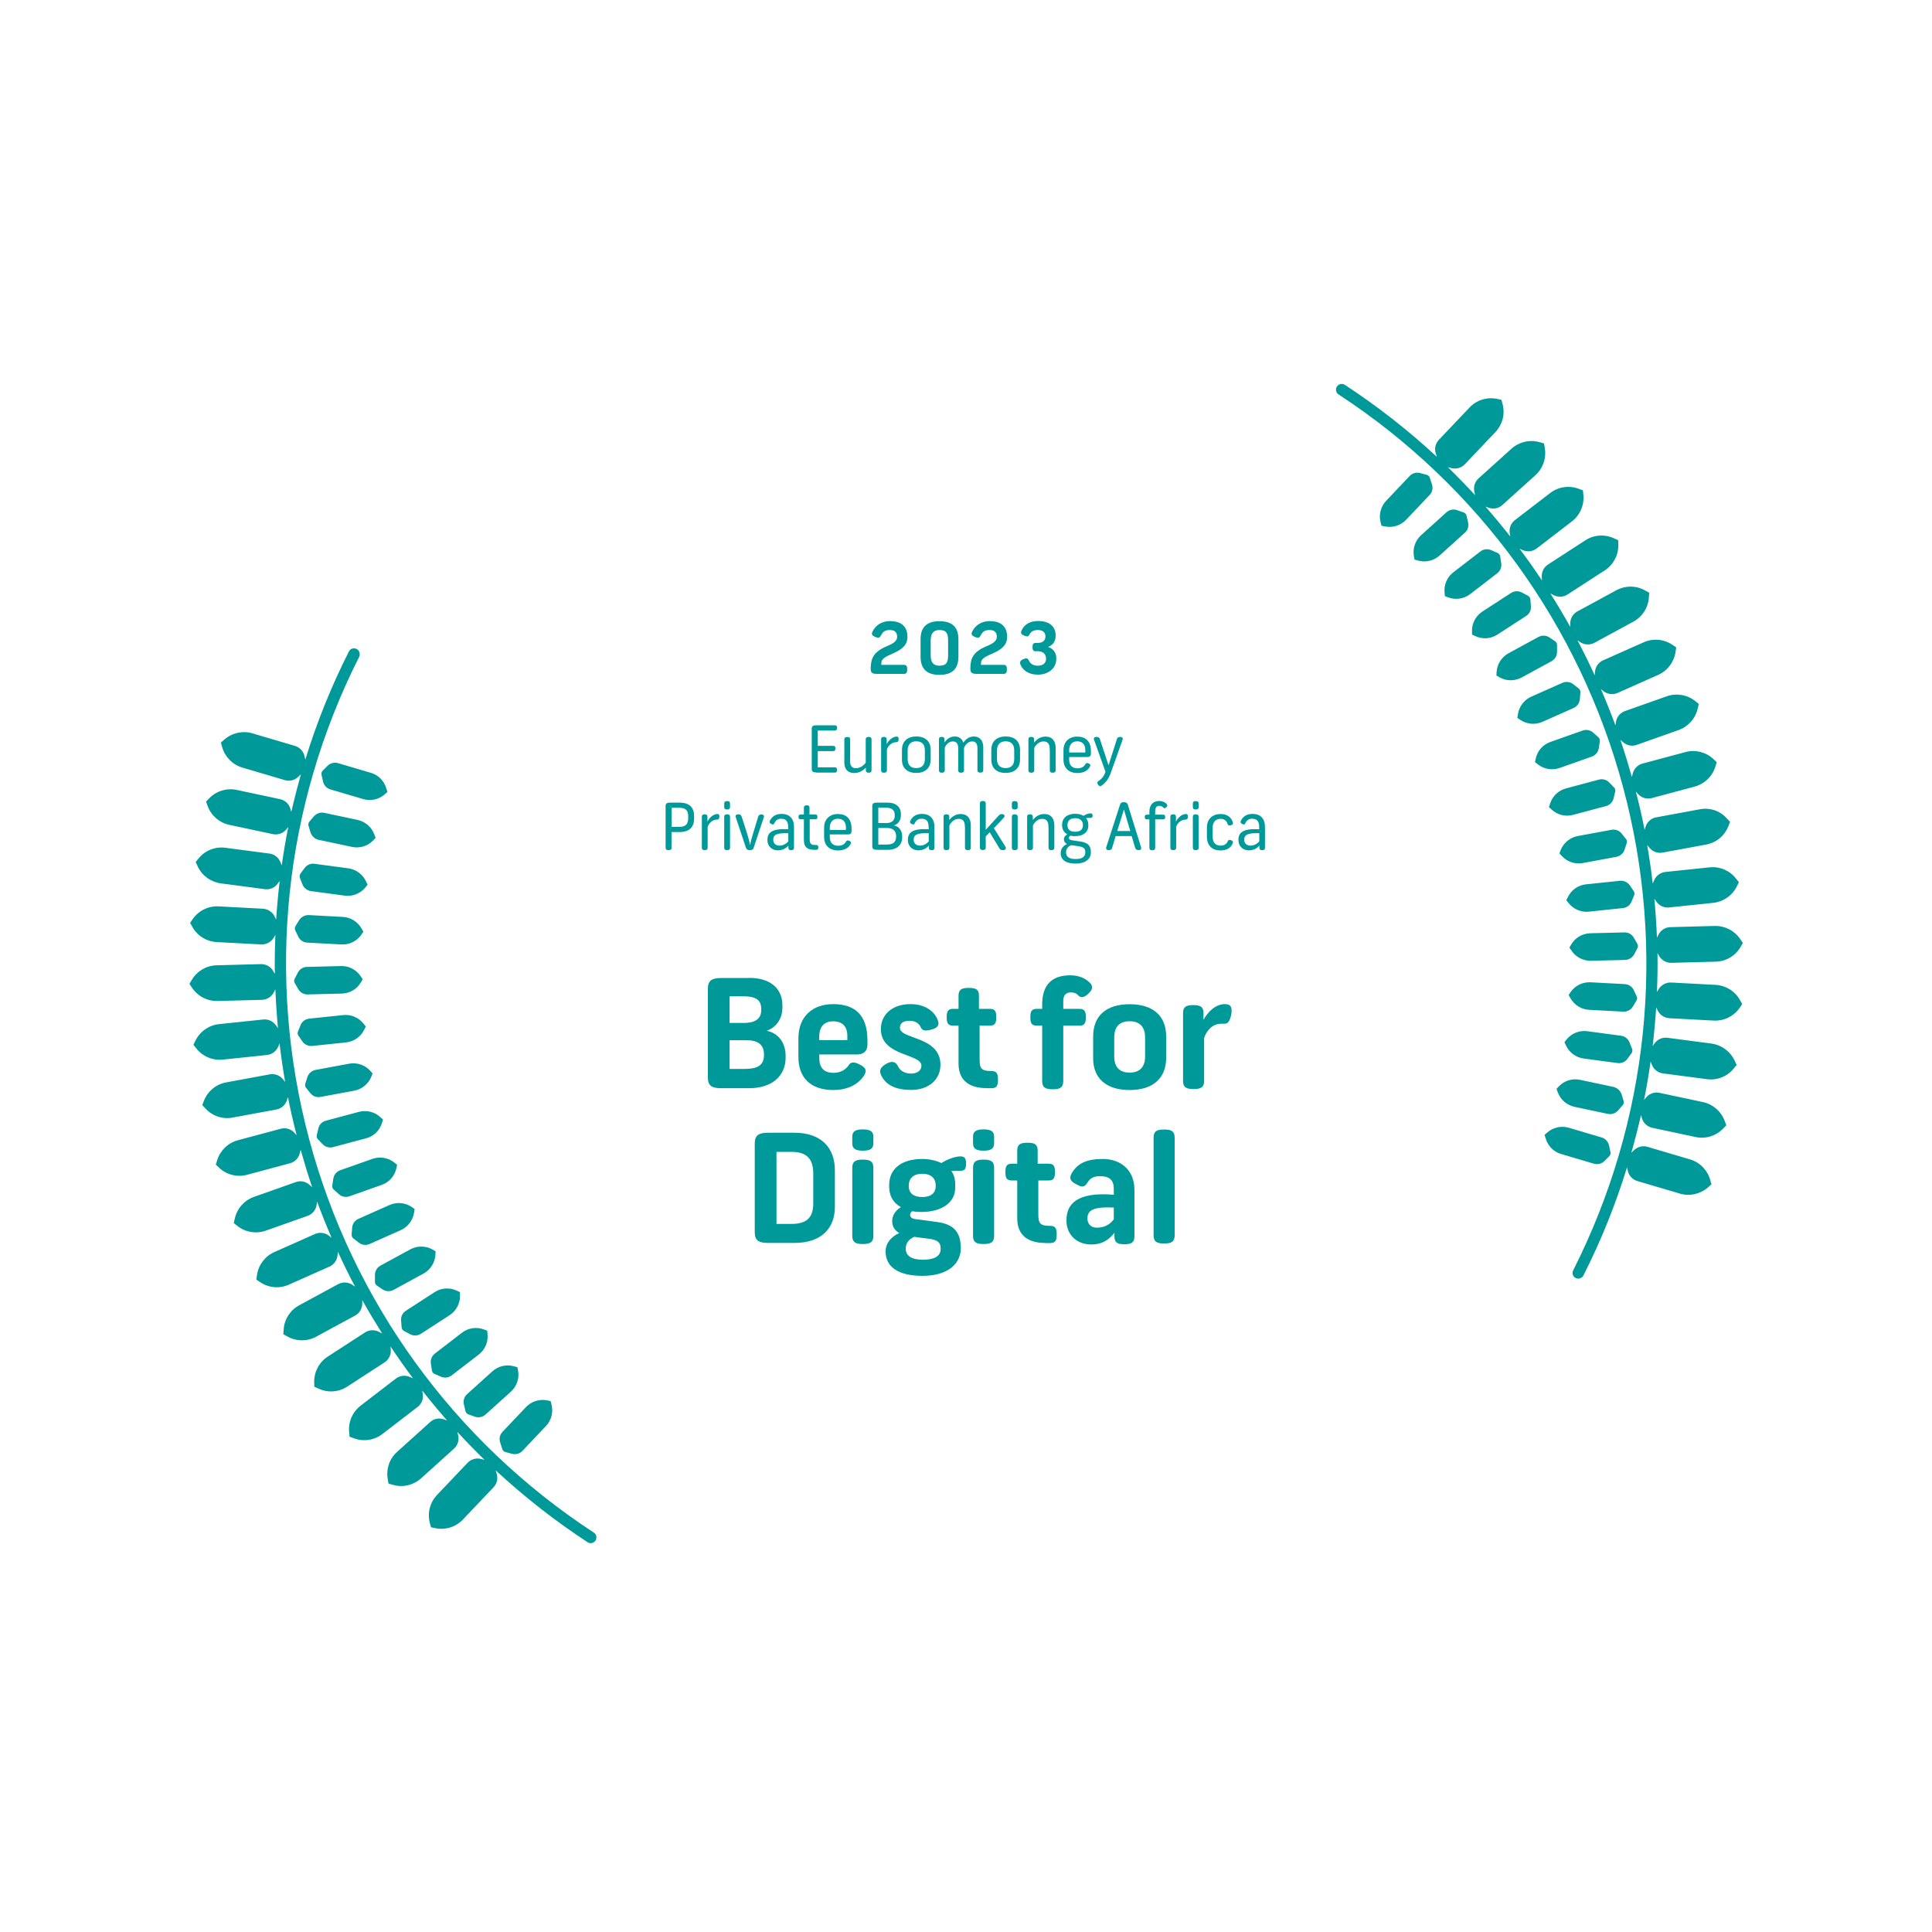 <?xml version="1.0" encoding="utf-8"?>
<!-- Generator: Adobe Illustrator 27.5.0, SVG Export Plug-In . SVG Version: 6.00 Build 0)  -->
<svg version="1.1" id="Layer_1" xmlns="http://www.w3.org/2000/svg" xmlns:xlink="http://www.w3.org/1999/xlink" x="0px" y="0px"
	 viewBox="0 0 179.67 179.67" style="enable-background:new 0 0 179.67 179.67;" xml:space="preserve">
<style type="text/css">
	.st0{fill:#009999;}
</style>
<g>
	<path class="st0" d="M29.46,105.57l0.15-0.64c0.08-0.35,0.35-0.62,0.7-0.71l3.07-0.82c0.71-0.19,1.46,0,1.99,0.49l0.25,0.23
		l-0.1,0.32c-0.22,0.7-0.77,1.24-1.48,1.42l-3.07,0.82c-0.35,0.09-0.71-0.01-0.96-0.27l-0.45-0.47
		C29.46,105.85,29.43,105.7,29.46,105.57z M150.11,73.24l-0.45-0.47c-0.25-0.26-0.62-0.36-0.96-0.27l-3.07,0.82
		c-0.71,0.19-1.26,0.73-1.48,1.42l-0.1,0.32l0.25,0.23c0.54,0.5,1.29,0.68,1.99,0.49l3.07-0.82c0.35-0.09,0.61-0.37,0.7-0.71
		l0.15-0.64C150.25,73.48,150.21,73.34,150.11,73.24z M28.39,100.78c-0.04,0.13-0.02,0.28,0.07,0.38l0.41,0.51
		c0.23,0.28,0.58,0.41,0.94,0.34l3.13-0.58c0.72-0.13,1.32-0.63,1.59-1.3l0.12-0.31l-0.23-0.25c-0.49-0.54-1.23-0.78-1.95-0.65
		l-3.13,0.58c-0.35,0.07-0.64,0.32-0.75,0.66L28.39,100.78z M158.08,75.26l-4.06,0.75c-0.46,0.08-0.83,0.41-0.98,0.85l-0.1,0.31
		c-0.23-1.19-0.5-2.37-0.81-3.55l0.23,0.25c0.32,0.34,0.8,0.47,1.25,0.35l3.99-1.07c0.92-0.25,1.64-0.95,1.92-1.85l0.13-0.42
		l-0.32-0.3c-0.7-0.65-1.67-0.89-2.59-0.64l-3.99,1.07c-0.45,0.12-0.8,0.48-0.91,0.93l-0.08,0.33c-0.33-1.17-0.68-2.33-1.07-3.47
		l0.25,0.22c0.35,0.31,0.83,0.41,1.27,0.25l3.9-1.38c0.89-0.32,1.56-1.07,1.77-2l0.1-0.43l-0.34-0.27
		c-0.74-0.59-1.74-0.75-2.63-0.44l-3.9,1.38c-0.44,0.16-0.76,0.54-0.83,1l-0.05,0.33c-0.42-1.14-0.87-2.26-1.35-3.37l0.26,0.2
		c0.37,0.28,0.86,0.34,1.29,0.15l3.78-1.68c0.87-0.39,1.47-1.19,1.61-2.13l0.06-0.43l-0.36-0.24c-0.79-0.53-1.79-0.62-2.66-0.23
		l-3.78,1.68c-0.42,0.19-0.71,0.59-0.75,1.06l-0.03,0.33c-0.5-1.1-1.04-2.19-1.6-3.25l0.27,0.18c0.39,0.25,0.89,0.27,1.3,0.05
		l3.63-1.97c0.83-0.45,1.38-1.3,1.44-2.25l0.03-0.44l-0.38-0.21c-0.83-0.47-1.84-0.47-2.67-0.02l-3.63,1.97
		c-0.41,0.22-0.66,0.65-0.66,1.11l0,0.33c-0.59-1.06-1.21-2.09-1.85-3.11l0.29,0.15c0.41,0.22,0.91,0.2,1.3-0.05l3.47-2.25
		c0.8-0.52,1.27-1.41,1.26-2.36l-0.01-0.44l-0.4-0.18c-0.86-0.4-1.87-0.33-2.66,0.19l-3.47,2.25c-0.39,0.25-0.61,0.7-0.58,1.16
		l0.02,0.32c-0.67-1-1.36-1.99-2.09-2.95l0.3,0.13c0.43,0.19,0.92,0.13,1.29-0.15l3.28-2.52c0.75-0.58,1.16-1.5,1.07-2.45
		l-0.04-0.44l-0.41-0.15c-0.89-0.33-1.89-0.18-2.64,0.4l-3.28,2.52c-0.37,0.28-0.55,0.74-0.48,1.2l0.05,0.32
		c-0.75-0.95-1.52-1.88-2.31-2.78l0.31,0.11c0.44,0.15,0.93,0.06,1.27-0.26l3.07-2.77c0.71-0.64,1.03-1.59,0.87-2.52l-0.07-0.43
		l-0.42-0.12c-0.91-0.26-1.89-0.03-2.6,0.6l-3.07,2.77c-0.35,0.31-0.49,0.79-0.39,1.24l0.07,0.32c-0.82-0.89-1.66-1.75-2.53-2.6
		l0.32,0.08c0.45,0.12,0.93-0.02,1.25-0.35l2.85-3c0.65-0.69,0.91-1.66,0.67-2.58l-0.11-0.42l-0.43-0.09
		c-0.93-0.19-1.89,0.12-2.54,0.81l-2.85,3c-0.32,0.34-0.43,0.82-0.29,1.26l0.1,0.32c-2.64-2.45-5.5-4.69-8.55-6.69
		c-0.25-0.16-0.57-0.09-0.74,0.15c-0.16,0.25-0.09,0.58,0.15,0.74c13.04,8.52,22.44,21.51,26.47,36.56c4.03,15.05,2.38,31-4.65,44.9
		c-0.13,0.26-0.03,0.58,0.23,0.71c0.12,0.06,0.26,0.07,0.38,0.04c0.14-0.04,0.27-0.13,0.34-0.27c1.65-3.26,3-6.62,4.06-10.07
		l0.07,0.33c0.1,0.45,0.44,0.82,0.88,0.95l3.96,1.17c0.91,0.27,1.89,0.05,2.61-0.57l0.33-0.29l-0.12-0.42
		c-0.26-0.91-0.96-1.63-1.87-1.9l-3.96-1.17c-0.45-0.13-0.93-0.01-1.26,0.32l-0.24,0.23c0.33-1.16,0.63-2.34,0.9-3.51l0.09,0.31
		c0.13,0.45,0.5,0.78,0.95,0.88l4.04,0.86c0.93,0.2,1.89-0.1,2.55-0.78l0.3-0.31l-0.15-0.41c-0.33-0.89-1.09-1.55-2.02-1.75
		l-4.04-0.86c-0.45-0.1-0.93,0.06-1.23,0.41l-0.21,0.25c0.24-1.18,0.44-2.37,0.61-3.57l0.12,0.3c0.17,0.43,0.56,0.74,1.02,0.8
		l4.1,0.54c0.94,0.12,1.88-0.24,2.48-0.98l0.28-0.34l-0.18-0.4c-0.4-0.86-1.21-1.46-2.15-1.59l-4.1-0.54
		c-0.46-0.06-0.92,0.13-1.19,0.51l-0.19,0.26c0.14-1.2,0.25-2.4,0.33-3.6l0.14,0.29c0.2,0.42,0.62,0.69,1.08,0.72l4.13,0.22
		c0.95,0.05,1.85-0.39,2.4-1.17l0.25-0.36l-0.21-0.38c-0.46-0.83-1.32-1.36-2.27-1.41l-4.13-0.22c-0.46-0.02-0.9,0.21-1.15,0.6
		l-0.17,0.28c0.05-1.21,0.07-2.41,0.05-3.62l0.16,0.28c0.23,0.4,0.67,0.64,1.13,0.63l4.13-0.11c0.95-0.02,1.82-0.54,2.3-1.35
		l0.22-0.38l-0.24-0.36c-0.53-0.79-1.42-1.25-2.37-1.23l-4.13,0.11c-0.46,0.01-0.89,0.28-1.1,0.69l-0.15,0.29
		c-0.05-1.21-0.13-2.41-0.24-3.62l0.19,0.27c0.26,0.38,0.72,0.59,1.18,0.54l4.11-0.43c0.94-0.1,1.77-0.68,2.19-1.53l0.19-0.39
		l-0.27-0.34c-0.59-0.75-1.51-1.14-2.46-1.04l-4.11,0.43c-0.46,0.05-0.86,0.35-1.04,0.77l-0.13,0.31c-0.14-1.2-0.31-2.4-0.52-3.59
		l0.21,0.26c0.29,0.36,0.76,0.53,1.22,0.45l4.06-0.75c0.93-0.17,1.71-0.81,2.06-1.7l0.16-0.41l-0.3-0.32
		C159.97,75.4,159.01,75.08,158.08,75.26z M151.28,78.4c0.04-0.13,0.02-0.28-0.07-0.38l-0.41-0.51c-0.23-0.28-0.58-0.41-0.94-0.34
		l-3.13,0.58c-0.72,0.13-1.32,0.63-1.59,1.3l-0.12,0.31l0.23,0.25c0.49,0.54,1.23,0.78,1.95,0.65l3.13-0.58
		c0.35-0.07,0.64-0.32,0.75-0.66L151.28,78.4z M27.96,95.32l-0.25,0.6c-0.05,0.13-0.04,0.27,0.04,0.39l0.37,0.54
		c0.2,0.29,0.55,0.45,0.91,0.42l3.16-0.33c0.73-0.08,1.36-0.52,1.68-1.18l0.15-0.3l-0.21-0.26c-0.45-0.57-1.17-0.88-1.89-0.8
		l-3.16,0.33C28.4,94.77,28.09,94.99,27.96,95.32z M151.72,83.86l0.25-0.6c0.05-0.13,0.04-0.27-0.04-0.39l-0.37-0.54
		c-0.2-0.29-0.55-0.45-0.91-0.42l-3.16,0.33c-0.73,0.08-1.36,0.52-1.68,1.18l-0.15,0.3l0.21,0.26c0.45,0.57,1.17,0.88,1.89,0.8
		l3.16-0.33C151.27,84.42,151.58,84.19,151.72,83.86z M27.7,90.45l-0.3,0.58c-0.06,0.12-0.06,0.27,0.01,0.39l0.33,0.57
		c0.18,0.31,0.51,0.5,0.87,0.49l3.18-0.08c0.73-0.02,1.4-0.41,1.77-1.04l0.17-0.29l-0.19-0.28c-0.4-0.61-1.09-0.97-1.82-0.95
		l-3.18,0.08C28.18,89.93,27.86,90.13,27.7,90.45z M151.98,88.74l0.3-0.58c0.06-0.12,0.06-0.27-0.01-0.39l-0.33-0.57
		c-0.18-0.31-0.51-0.5-0.87-0.49l-3.18,0.08c-0.73,0.02-1.4,0.41-1.77,1.04l-0.17,0.29l0.19,0.28c0.4,0.61,1.09,0.96,1.82,0.95
		l3.18-0.08C151.49,89.26,151.81,89.05,151.98,88.74z M27.82,85.57l-0.34,0.56c-0.07,0.12-0.08,0.26-0.02,0.39l0.28,0.59
		c0.15,0.32,0.47,0.53,0.83,0.55l3.18,0.17c0.73,0.04,1.43-0.3,1.85-0.9l0.19-0.28l-0.16-0.29c-0.36-0.64-1.01-1.05-1.74-1.09
		l-3.18-0.17C28.35,85.09,28.01,85.27,27.82,85.57z M151.85,93.61l0.34-0.56c0.07-0.12,0.08-0.26,0.02-0.39l-0.28-0.59
		c-0.15-0.32-0.47-0.53-0.83-0.55l-3.18-0.17c-0.73-0.04-1.43,0.3-1.85,0.9l-0.19,0.28l0.16,0.29c0.36,0.64,1.01,1.05,1.74,1.09
		l3.18,0.17C151.32,94.1,151.66,93.92,151.85,93.61z M28.33,80.72l-0.39,0.53c-0.08,0.11-0.1,0.26-0.05,0.39l0.24,0.61
		c0.13,0.33,0.43,0.57,0.78,0.62l3.15,0.42c0.72,0.1,1.45-0.19,1.91-0.75l0.21-0.26l-0.14-0.31c-0.3-0.66-0.93-1.12-1.65-1.22
		l-3.15-0.42C28.89,80.28,28.54,80.43,28.33,80.72z M151.34,98.47l0.39-0.53c0.08-0.11,0.1-0.26,0.05-0.39l-0.24-0.61
		c-0.13-0.33-0.43-0.57-0.78-0.62l-3.15-0.42c-0.72-0.1-1.45,0.19-1.91,0.75l-0.21,0.26l0.14,0.31c0.3,0.66,0.93,1.12,1.65,1.22
		l3.15,0.42C150.78,98.91,151.13,98.76,151.34,98.47z M29.63,78.1l3.11,0.66c0.71,0.15,1.46-0.07,1.96-0.6l0.23-0.24l-0.12-0.32
		c-0.25-0.69-0.84-1.19-1.55-1.35l-3.11-0.66c-0.35-0.07-0.71,0.05-0.95,0.32l-0.43,0.5c-0.09,0.11-0.12,0.25-0.08,0.38l0.19,0.63
		C29,77.77,29.28,78.03,29.63,78.1z M150.05,101.08l-3.11-0.66c-0.71-0.15-1.46,0.07-1.96,0.6l-0.23,0.24l0.12,0.32
		c0.25,0.69,0.84,1.19,1.55,1.35l3.11,0.66c0.35,0.07,0.71-0.05,0.95-0.32l0.43-0.5c0.09-0.11,0.12-0.25,0.08-0.38l-0.19-0.63
		C150.68,101.42,150.39,101.16,150.05,101.08z M35.93,73.33c-0.2-0.7-0.74-1.26-1.44-1.46l-3.05-0.9c-0.34-0.1-0.71-0.01-0.97,0.24
		l-0.46,0.46c-0.1,0.1-0.14,0.24-0.11,0.37l0.14,0.64c0.08,0.35,0.34,0.63,0.68,0.73l3.05,0.9c0.7,0.21,1.46,0.04,2.01-0.44
		l0.25-0.22L35.93,73.33z M143.74,105.86c0.2,0.7,0.74,1.26,1.44,1.46l3.05,0.9c0.34,0.1,0.71,0.01,0.97-0.24l0.46-0.46
		c0.1-0.1,0.14-0.24,0.11-0.37l-0.14-0.64c-0.08-0.35-0.34-0.63-0.68-0.73l-3.05-0.9c-0.7-0.21-1.46-0.04-2.01,0.44l-0.25,0.22
		L143.74,105.86z M31.52,111.06c0.27,0.24,0.64,0.31,0.98,0.19l3-1.06c0.69-0.24,1.2-0.82,1.36-1.54l0.07-0.33l-0.26-0.21
		c-0.57-0.45-1.34-0.58-2.03-0.34l-3,1.06c-0.34,0.12-0.58,0.41-0.64,0.77l-0.1,0.65c-0.02,0.14,0.03,0.28,0.13,0.37L31.52,111.06z
		 M148.16,68.13c-0.27-0.24-0.64-0.31-0.98-0.19l-3,1.06c-0.69,0.24-1.2,0.82-1.36,1.54l-0.07,0.33l0.26,0.21
		c0.57,0.45,1.34,0.58,2.03,0.34l3-1.06c0.34-0.12,0.58-0.41,0.64-0.77l0.1-0.65c0.02-0.14-0.03-0.28-0.13-0.37L148.16,68.13z
		 M33.38,115.57c0.28,0.22,0.66,0.26,0.99,0.12l2.9-1.29c0.67-0.3,1.13-0.92,1.24-1.64l0.05-0.33l-0.28-0.19
		c-0.61-0.41-1.38-0.47-2.05-0.18l-2.9,1.29c-0.33,0.15-0.55,0.46-0.58,0.81l-0.05,0.65c-0.01,0.14,0.05,0.27,0.16,0.36
		L33.38,115.57z M146.29,63.62c-0.28-0.22-0.66-0.26-0.99-0.12l-2.9,1.29c-0.67,0.3-1.13,0.92-1.24,1.64l-0.05,0.33l0.28,0.19
		c0.61,0.41,1.38,0.47,2.05,0.18l2.9-1.29c0.33-0.15,0.55-0.46,0.58-0.81l0.05-0.65c0.01-0.14-0.05-0.27-0.16-0.36L146.29,63.62z
		 M35.59,119.92c0.3,0.19,0.68,0.21,1,0.04l2.79-1.52c0.64-0.35,1.06-1,1.11-1.73l0.02-0.34l-0.29-0.17
		c-0.64-0.36-1.41-0.36-2.05-0.02l-2.79,1.52c-0.31,0.17-0.51,0.5-0.51,0.86l0,0.66c0,0.14,0.07,0.27,0.19,0.34L35.59,119.92z
		 M144.08,59.27c-0.3-0.19-0.68-0.21-1-0.04l-2.79,1.52c-0.64,0.35-1.06,1-1.11,1.73l-0.02,0.34l0.29,0.17
		c0.64,0.36,1.41,0.36,2.05,0.02l2.79-1.52c0.31-0.17,0.51-0.5,0.51-0.86l0-0.66c0-0.14-0.07-0.27-0.19-0.34L144.08,59.27z
		 M38.14,124.08c0.31,0.17,0.7,0.15,1-0.04l2.67-1.73c0.61-0.4,0.98-1.08,0.97-1.81l-0.01-0.34l-0.31-0.14
		c-0.66-0.31-1.44-0.25-2.05,0.15l-2.67,1.73c-0.3,0.19-0.47,0.54-0.44,0.89l0.05,0.65c0.01,0.14,0.09,0.26,0.21,0.33L38.14,124.08z
		 M141.53,55.1c-0.31-0.17-0.7-0.15-1,0.04l-2.67,1.73c-0.61,0.4-0.98,1.08-0.97,1.81l0.01,0.34l0.31,0.14
		c0.66,0.31,1.44,0.25,2.05-0.15l2.67-1.73c0.3-0.19,0.47-0.54,0.44-0.89l-0.05-0.65c-0.01-0.14-0.09-0.26-0.21-0.33L141.53,55.1z
		 M41.01,128.03c0.33,0.14,0.71,0.1,0.99-0.12l2.52-1.94c0.58-0.44,0.89-1.16,0.82-1.88l-0.03-0.34l-0.32-0.12
		c-0.68-0.25-1.45-0.14-2.03,0.31l-2.52,1.94c-0.28,0.22-0.43,0.57-0.37,0.93l0.1,0.65c0.02,0.14,0.11,0.25,0.24,0.31L41.01,128.03z
		 M138.67,51.16c-0.33-0.14-0.71-0.1-0.99,0.12l-2.52,1.94c-0.58,0.44-0.89,1.16-0.82,1.88l0.03,0.34l0.32,0.12
		c0.68,0.25,1.45,0.14,2.03-0.31l2.52-1.94c0.28-0.22,0.43-0.57,0.37-0.93l-0.1-0.65c-0.02-0.14-0.11-0.25-0.24-0.31L138.67,51.16z
		 M43.55,131.53l0.62,0.22c0.34,0.12,0.71,0.04,0.98-0.2l2.36-2.13c0.54-0.49,0.8-1.22,0.67-1.94l-0.06-0.33l-0.32-0.09
		c-0.7-0.2-1.46-0.02-2,0.46l-2.36,2.13c-0.27,0.24-0.38,0.6-0.3,0.95l0.15,0.64C43.33,131.37,43.42,131.48,43.55,131.53z
		 M136.12,47.66l-0.62-0.22c-0.34-0.12-0.71-0.04-0.98,0.2l-2.36,2.13c-0.54,0.49-0.8,1.22-0.67,1.94l0.06,0.33l0.32,0.09
		c0.7,0.2,1.46,0.02,2-0.46l2.36-2.13c0.27-0.24,0.38-0.6,0.3-0.95l-0.15-0.64C136.35,47.81,136.25,47.7,136.12,47.66z
		 M46.99,135.03l0.63,0.17c0.35,0.09,0.71-0.01,0.96-0.27l2.19-2.31c0.5-0.53,0.7-1.28,0.52-1.99l-0.08-0.33l-0.33-0.07
		c-0.72-0.14-1.46,0.09-1.96,0.62l-2.19,2.31c-0.25,0.26-0.33,0.63-0.22,0.97l0.2,0.62C46.75,134.89,46.85,135,46.99,135.03z
		 M132.69,44.16l-0.63-0.17c-0.35-0.09-0.71,0.01-0.96,0.27l-2.19,2.31c-0.5,0.53-0.7,1.28-0.52,1.99l0.08,0.33l0.33,0.07
		c0.72,0.14,1.46-0.09,1.96-0.62l2.19-2.31c0.25-0.26,0.33-0.63,0.22-0.97l-0.2-0.62C132.93,44.29,132.82,44.19,132.69,44.16z
		 M33.16,60.35c-0.26-0.13-0.58-0.03-0.71,0.23c-1.65,3.26-3,6.62-4.06,10.07l-0.07-0.33c-0.1-0.45-0.44-0.82-0.88-0.95l-3.96-1.17
		c-0.91-0.27-1.89-0.05-2.61,0.57l-0.33,0.29l0.12,0.42c0.26,0.91,0.96,1.63,1.87,1.9l3.96,1.17c0.45,0.13,0.93,0.01,1.26-0.32
		l0.24-0.23c-0.33,1.16-0.63,2.34-0.9,3.51l-0.09-0.31c-0.13-0.45-0.5-0.78-0.95-0.88l-4.04-0.86c-0.93-0.2-1.89,0.1-2.55,0.78
		l-0.3,0.31l0.15,0.41c0.33,0.89,1.09,1.55,2.02,1.75l4.04,0.86c0.45,0.1,0.93-0.06,1.23-0.41l0.21-0.25
		c-0.24,1.18-0.44,2.37-0.61,3.57l-0.12-0.3c-0.17-0.43-0.56-0.74-1.02-0.8l-4.1-0.54c-0.94-0.12-1.88,0.24-2.48,0.98l-0.28,0.34
		l0.18,0.4c0.4,0.86,1.21,1.46,2.15,1.59l4.1,0.54c0.46,0.06,0.92-0.13,1.19-0.51l0.19-0.26c-0.14,1.2-0.25,2.4-0.33,3.6l-0.14-0.29
		c-0.2-0.42-0.62-0.69-1.08-0.72l-4.13-0.22c-0.95-0.05-1.85,0.39-2.4,1.17l-0.25,0.36l0.21,0.38c0.46,0.83,1.32,1.36,2.27,1.41
		l4.13,0.22c0.46,0.02,0.9-0.21,1.15-0.6l0.17-0.28c-0.05,1.21-0.07,2.41-0.05,3.62l-0.16-0.28c-0.23-0.4-0.67-0.64-1.13-0.63
		l-4.13,0.11c-0.95,0.02-1.82,0.54-2.3,1.35l-0.22,0.38l0.24,0.36c0.53,0.79,1.42,1.25,2.37,1.23l4.13-0.11
		c0.46-0.01,0.89-0.28,1.1-0.69l0.15-0.29c0.05,1.21,0.13,2.41,0.24,3.62l-0.19-0.27c-0.26-0.38-0.72-0.59-1.18-0.54l-4.11,0.43
		c-0.94,0.1-1.77,0.68-2.19,1.53l-0.19,0.39l0.27,0.34c0.59,0.75,1.51,1.14,2.46,1.04l4.11-0.43c0.46-0.05,0.86-0.35,1.04-0.77
		l0.13-0.31c0.14,1.2,0.31,2.4,0.52,3.59l-0.21-0.26c-0.29-0.36-0.76-0.53-1.22-0.45l-4.06,0.75c-0.93,0.17-1.71,0.81-2.06,1.7
		l-0.16,0.41l0.3,0.32c0.64,0.7,1.6,1.02,2.53,0.84l4.06-0.75c0.46-0.08,0.83-0.41,0.98-0.85l0.1-0.31c0.23,1.19,0.5,2.37,0.81,3.55
		l-0.23-0.25c-0.32-0.34-0.8-0.47-1.25-0.35l-3.99,1.07c-0.92,0.25-1.64,0.95-1.92,1.85l-0.13,0.42l0.32,0.3
		c0.7,0.65,1.67,0.89,2.59,0.64l3.99-1.07c0.45-0.12,0.8-0.48,0.91-0.93l0.08-0.33c0.33,1.17,0.68,2.33,1.07,3.48l-0.25-0.22
		c-0.35-0.31-0.83-0.41-1.27-0.25l-3.9,1.38c-0.89,0.32-1.56,1.07-1.77,2l-0.1,0.43l0.34,0.27c0.74,0.59,1.74,0.75,2.63,0.44
		l3.9-1.38c0.44-0.16,0.76-0.54,0.83-1l0.05-0.33c0.42,1.14,0.87,2.26,1.35,3.37l-0.26-0.2c-0.37-0.28-0.86-0.34-1.29-0.15
		l-3.78,1.68c-0.87,0.39-1.47,1.19-1.61,2.13l-0.06,0.43l0.36,0.24c0.79,0.53,1.79,0.62,2.66,0.23l3.78-1.68
		c0.42-0.19,0.71-0.59,0.75-1.06l0.03-0.33c0.5,1.1,1.04,2.19,1.6,3.25l-0.27-0.18c-0.39-0.25-0.89-0.27-1.3-0.05l-3.63,1.97
		c-0.83,0.45-1.38,1.3-1.44,2.25l-0.03,0.44l0.38,0.21c0.83,0.47,1.84,0.47,2.67,0.02l3.63-1.97c0.41-0.22,0.66-0.65,0.66-1.11
		l0-0.33c0.59,1.06,1.21,2.09,1.85,3.11l-0.29-0.15c-0.41-0.22-0.91-0.2-1.3,0.05l-3.47,2.25c-0.8,0.52-1.27,1.41-1.26,2.36
		l0.01,0.44l0.4,0.18c0.86,0.4,1.87,0.33,2.66-0.19l3.47-2.25c0.39-0.25,0.61-0.7,0.58-1.16l-0.02-0.32c0.67,1,1.36,1.99,2.09,2.96
		l-0.3-0.13c-0.43-0.19-0.92-0.13-1.29,0.15l-3.28,2.52c-0.75,0.58-1.16,1.5-1.07,2.45l0.04,0.44l0.41,0.15
		c0.89,0.33,1.89,0.18,2.64-0.4l3.28-2.52c0.37-0.28,0.55-0.74,0.48-1.2l-0.05-0.32c0.75,0.95,1.52,1.88,2.31,2.78l-0.31-0.11
		c-0.44-0.15-0.93-0.06-1.27,0.26l-3.07,2.77c-0.71,0.63-1.03,1.59-0.87,2.52l0.07,0.43l0.42,0.12c0.91,0.26,1.89,0.03,2.6-0.6
		l3.07-2.77c0.35-0.31,0.49-0.79,0.39-1.24l-0.08-0.32c0.82,0.89,1.66,1.75,2.53,2.6l-0.32-0.08c-0.45-0.12-0.93,0.02-1.25,0.35
		l-2.85,3c-0.65,0.69-0.91,1.66-0.67,2.58l0.11,0.42l0.43,0.09c0.93,0.19,1.89-0.12,2.54-0.81l2.85-3c0.32-0.34,0.43-0.82,0.29-1.26
		l-0.1-0.32c2.64,2.45,5.5,4.69,8.55,6.69c0.13,0.09,0.29,0.11,0.43,0.07c0.12-0.03,0.23-0.11,0.31-0.22
		c0.16-0.25,0.09-0.58-0.15-0.74c-13.04-8.52-22.44-21.51-26.47-36.56c-4.03-15.05-2.38-31,4.65-44.9
		C33.52,60.8,33.42,60.48,33.16,60.35z"/>
	<g>
		<g>
			<path class="st0" d="M69.68,90.94c1.99,0,3.08,1.02,3.08,2.54v0.22c0,1.04-0.56,1.83-1.46,2.16c1.05,0.2,1.76,1.08,1.76,2.33
				v0.18c0,1.65-1.23,2.83-3.4,2.83H67.1c-0.88,0-1.27-0.21-1.27-0.99v-8.26c0-0.78,0.39-1,1.27-1H69.68z M70.79,93.81
				c0-0.91-0.63-1.16-1.74-1.16h-1.2v2.48h1.33c1.16,0,1.61-0.48,1.61-1.16V93.81z M69.16,99.41c1.29,0,1.89-0.31,1.89-1.34
				c-0.01-0.99-0.63-1.33-1.62-1.33h-1.58v2.67H69.16z"/>
			<path class="st0" d="M80.03,99.04c0.46,0.25,0.63,0.5,0.31,1.01c-0.6,0.88-1.64,1.32-2.83,1.32c-2.17,0-3.26-1.19-3.26-3.07
				v-1.75c0-1.99,1.29-3.17,3.24-3.17c2,0,3.18,1.01,3.18,3.36v0.42c0,0.57-0.36,0.9-0.94,0.9h-3.54v0.31c0,0.84,0.35,1.4,1.33,1.4
				c0.69,0,1.16-0.34,1.4-0.7C79.12,98.74,79.43,98.71,80.03,99.04z M78.8,96.32c0-0.57-0.21-1.34-1.33-1.34
				c-1.04,0-1.29,0.77-1.29,1.5v0.25h2.62V96.32z"/>
			<path class="st0" d="M84.72,99.84c0.59,0,0.97-0.29,0.97-0.73c0-1.15-3.77-0.85-3.77-3.4c0-1.39,1.09-2.33,2.76-2.33
				c1.29,0,2.23,0.62,2.55,1.54c0.17,0.48-0.13,0.73-0.71,0.85c-0.52,0.13-0.76,0.06-0.9-0.25c-0.18-0.41-0.57-0.59-1.05-0.59
				c-0.59,0-0.88,0.24-0.88,0.66c0,1.08,3.77,0.76,3.77,3.43c0,1.34-1.05,2.34-2.73,2.34c-1.37,0-2.3-0.42-2.75-1.29
				c-0.28-0.55-0.08-0.81,0.39-1.11c0.53-0.31,0.91-0.29,1.15,0.21C83.69,99.57,84.16,99.84,84.72,99.84z"/>
			<path class="st0" d="M91.72,101.19c-1.37,0-2.58-0.55-2.58-2.28v-3.53h-0.5c-0.48,0-0.6-0.22-0.6-0.78s0.13-0.78,0.6-0.78h0.5
				v-1.22c0-0.57,0.28-0.73,0.95-0.73s0.95,0.15,0.95,0.73v1.22h1.01c0.48,0,0.6,0.22,0.6,0.78s-0.13,0.78-0.6,0.78H91.1v3.17
				c0,0.81,0.18,1.05,1.05,1.05h0.04c0.49,0,0.62,0.22,0.62,0.8c0,0.58-0.13,0.8-0.62,0.8H91.72z"/>
			<path class="st0" d="M96.92,95.38h-0.5c-0.48,0-0.6-0.22-0.6-0.78s0.13-0.78,0.6-0.78h0.5v-0.39c0-1.75,0.81-2.73,2.62-2.73
				c0.74,0,1.36,0.25,1.79,0.67c0.39,0.38,0.25,0.67-0.1,1.02c-0.39,0.38-0.71,0.45-0.95,0.18c-0.18-0.2-0.39-0.28-0.7-0.28
				c-0.46,0-0.7,0.28-0.7,0.8v0.73h1.5c0.48,0,0.6,0.22,0.6,0.78s-0.13,0.78-0.6,0.78h-1.5v5.16c0,0.59-0.29,0.76-0.98,0.76
				s-0.98-0.17-0.98-0.76V95.38z"/>
			<path class="st0" d="M108.45,98.37c0,1.92-1.25,3-3.4,3c-2.17,0-3.39-1.09-3.39-2.94v-2.04c0-1.93,1.22-3,3.4-3
				c2.14,0,3.39,1.06,3.39,3V98.37z M106.49,96.47c0-1.11-0.64-1.5-1.44-1.5s-1.43,0.39-1.43,1.51v1.76c0,1.12,0.63,1.51,1.43,1.51
				s1.44-0.39,1.44-1.5V96.47z"/>
			<path class="st0" d="M113.6,95.2c-0.91,0-1.44,0.73-1.62,1.34v3.98c0,0.59-0.29,0.76-0.98,0.76c-0.69,0-0.98-0.17-0.98-0.76V94.2
				c0-0.56,0.28-0.73,0.95-0.73s0.95,0.17,0.95,0.73v0.64c0.42-0.76,1.12-1.46,2-1.46c0.59,0,0.67,0.36,0.59,0.91
				c-0.13,0.71-0.35,0.94-0.66,0.91C113.8,95.21,113.67,95.2,113.6,95.2z"/>
			<path class="st0" d="M70.19,106.34c0-0.78,0.39-1,1.27-1h2.41c2.61,0,3.77,1.51,3.77,3.47v3.45c0,1.88-1.16,3.33-3.77,3.33h-2.41
				c-0.88,0-1.27-0.21-1.27-0.99V106.34z M75.63,109.12c0-1.29-0.55-2-2.02-2h-1.4v6.7h1.4c1.47,0,2.02-0.64,2.02-1.92V109.12z"/>
			<path class="st0" d="M81.22,106.35c0,0.52-0.38,0.66-0.98,0.66c-0.6,0-0.98-0.14-0.98-0.66v-0.66c0-0.52,0.38-0.66,0.98-0.66
				c0.6,0,0.98,0.14,0.98,0.66V106.35z M81.22,108.6c0-0.59-0.29-0.76-0.98-0.76c-0.69,0-0.98,0.17-0.98,0.76v6.33
				c0,0.59,0.29,0.76,0.98,0.76c0.69,0,0.98-0.17,0.98-0.76V108.6z"/>
			<path class="st0" d="M88.48,108.88c0.21,0.34,0.35,0.73,0.35,1.21v0.38c0,1.3-1.16,2.24-3.17,2.24c-0.29,0-0.59-0.03-0.85-0.07
				c-0.1,0.1-0.17,0.2-0.17,0.35c0,0.22,0.2,0.34,0.46,0.38l2.04,0.27c1.72,0.22,2.21,1.12,2.21,2.45c0,1.36-1.11,2.56-3.56,2.56
				c-2.23,0-3.43-0.81-3.43-2.27c0-0.8,0.55-1.39,1.27-1.71c-0.42-0.24-0.66-0.6-0.66-1.11c0-0.55,0.34-1.02,0.81-1.3
				c-0.76-0.43-1.09-1.08-1.09-1.93v-0.13c0-1.53,1.19-2.42,3.07-2.42c0.64,0,1.26,0.13,1.79,0.38c0.59-0.38,1.3-0.62,1.77-0.62
				c0.41,0,0.52,0.2,0.52,0.67s-0.11,0.67-0.52,0.67C89,108.88,88.81,108.88,88.48,108.88z M85.52,115.09l-0.49-0.07
				c-0.5,0.21-0.8,0.59-0.8,1.09c0,0.67,0.53,1.04,1.57,1.04c1.36,0,1.68-0.49,1.68-1.02c0-0.52-0.21-0.81-1.02-0.92L85.52,115.09z
				 M85.77,109.16c-0.87,0-1.26,0.45-1.26,1.12c0,0.7,0.46,1.04,1.26,1.04c0.78,0,1.25-0.34,1.25-1.04
				C87.02,109.61,86.64,109.16,85.77,109.16z"/>
			<path class="st0" d="M92.45,106.35c0,0.52-0.38,0.66-0.98,0.66c-0.6,0-0.98-0.14-0.98-0.66v-0.66c0-0.52,0.38-0.66,0.98-0.66
				c0.6,0,0.98,0.14,0.98,0.66V106.35z M92.45,108.6c0-0.59-0.29-0.76-0.98-0.76c-0.69,0-0.98,0.17-0.98,0.76v6.33
				c0,0.59,0.29,0.76,0.98,0.76c0.69,0,0.98-0.17,0.98-0.76V108.6z"/>
			<path class="st0" d="M97.18,115.59c-1.37,0-2.58-0.55-2.58-2.28v-3.53h-0.5c-0.48,0-0.6-0.22-0.6-0.78s0.13-0.78,0.6-0.78h0.5
				v-1.22c0-0.57,0.28-0.73,0.95-0.73s0.95,0.15,0.95,0.73v1.22h1.01c0.48,0,0.6,0.22,0.6,0.78s-0.13,0.78-0.6,0.78h-0.95v3.17
				c0,0.81,0.18,1.05,1.05,1.05h0.04c0.49,0,0.62,0.22,0.62,0.8c0,0.58-0.13,0.8-0.62,0.8H97.18z"/>
			<path class="st0" d="M103.64,114.64c-0.48,0.62-1.09,1.09-2.16,1.09c-1.44,0-2.3-1.01-2.3-2.18v-0.1c0-1.5,1.02-2.63,4.4-2.34
				v-0.57c0-0.73-0.34-1.16-1.29-1.16c-0.66,0-0.94,0.25-1.16,0.6c-0.27,0.42-0.48,0.46-0.99,0.18c-0.52-0.25-0.77-0.53-0.48-1.04
				c0.52-0.9,1.34-1.34,2.91-1.34c1.62,0,2.93,1,2.93,2.87v4.33c0,0.57-0.28,0.73-0.94,0.73c-0.64,0-0.92-0.15-0.92-0.73V114.64z
				 M103.58,112.3c-2.04-0.1-2.45,0.32-2.45,1.01v0.03c0,0.46,0.31,0.83,0.88,0.83c0.62,0,1.18-0.24,1.57-0.78V112.3z"/>
			<path class="st0" d="M109.24,114.88c0,0.59-0.29,0.76-0.98,0.76s-0.98-0.17-0.98-0.76v-9.08c0-0.59,0.29-0.76,0.98-0.76
				s0.98,0.17,0.98,0.76V114.88z"/>
		</g>
	</g>
	<g>
		<path class="st0" d="M82.49,60.09c0.69-0.28,0.94-0.53,0.94-0.87c0-0.32-0.13-0.63-0.67-0.63c-0.52,0-0.68,0.21-0.85,0.53
			c-0.1,0.2-0.22,0.24-0.5,0.12c-0.28-0.11-0.39-0.24-0.28-0.48c0.29-0.63,0.91-1,1.63-1c1.18,0,1.63,0.62,1.63,1.46
			c0,0.75-0.47,1.18-1.44,1.59c-0.96,0.41-0.99,0.59-0.99,0.97v0.05h2.08h0.01c0.25,0,0.32,0.13,0.32,0.42
			c0,0.28-0.07,0.42-0.32,0.42h-2.48c-0.42,0-0.6-0.09-0.6-0.46C80.98,61.23,81.22,60.62,82.49,60.09z"/>
		<path class="st0" d="M89.13,61.06c0,1.02-0.46,1.7-1.76,1.7c-1.29,0-1.76-0.67-1.76-1.7v-1.6c0-1.02,0.46-1.69,1.76-1.69
			c1.3,0,1.76,0.67,1.76,1.69V61.06z M88.17,59.57c0-0.62-0.12-0.98-0.81-0.98c-0.58,0-0.81,0.36-0.81,0.98v1.36
			c0,0.62,0.22,0.98,0.81,0.98c0.69,0,0.81-0.36,0.81-0.98V59.57z"/>
		<path class="st0" d="M91.76,60.09c0.69-0.28,0.94-0.53,0.94-0.87c0-0.32-0.13-0.63-0.67-0.63c-0.52,0-0.68,0.21-0.85,0.53
			c-0.1,0.2-0.22,0.24-0.5,0.12c-0.28-0.11-0.39-0.24-0.28-0.48c0.29-0.63,0.91-1,1.63-1c1.18,0,1.63,0.62,1.63,1.46
			c0,0.75-0.47,1.18-1.44,1.59c-0.96,0.41-0.99,0.59-0.99,0.97v0.05h2.08h0.01c0.25,0,0.32,0.13,0.32,0.42
			c0,0.28-0.07,0.42-0.32,0.42h-2.48c-0.42,0-0.6-0.09-0.6-0.46C90.24,61.23,90.48,60.62,91.76,60.09z"/>
		<path class="st0" d="M96.32,60.57c-0.22,0-0.3-0.12-0.3-0.39c0-0.27,0.07-0.39,0.3-0.39h0.01h-0.01h0.19
			c0.44,0,0.71-0.22,0.71-0.57v-0.07c0-0.28-0.19-0.56-0.69-0.56c-0.4,0-0.64,0.13-0.78,0.4c-0.1,0.2-0.2,0.24-0.48,0.13
			c-0.27-0.1-0.38-0.22-0.28-0.46c0.26-0.62,0.84-0.91,1.55-0.91c1.06,0,1.63,0.52,1.63,1.33v0.07c0,0.51-0.3,0.88-0.71,1.01
			c0.41,0.12,0.77,0.48,0.77,1.03v0.1c0,0.9-0.8,1.45-1.69,1.45c-0.93,0-1.41-0.42-1.63-0.91c-0.11-0.28-0.01-0.41,0.23-0.52
			c0.28-0.13,0.44-0.11,0.52,0.08c0.14,0.3,0.39,0.52,0.86,0.52c0.46,0,0.76-0.25,0.76-0.63v-0.03c0-0.44-0.3-0.69-0.76-0.69H96.32z
			"/>
	</g>
	<g>
		<path class="st0" d="M75.9,71.83c-0.28,0-0.41-0.08-0.41-0.31v-3.76c0-0.23,0.13-0.31,0.41-0.31h1.73c0.16,0,0.21,0.08,0.21,0.24
			s-0.05,0.25-0.21,0.25h-1.58v1.42h1.43c0.16,0,0.21,0.08,0.21,0.24c0,0.16-0.05,0.25-0.21,0.25h-1.43v1.51h1.58
			c0.16,0,0.21,0.08,0.21,0.24s-0.05,0.25-0.21,0.25H75.9z"/>
		<path class="st0" d="M79.06,68.76v2.07c0,0.41,0.2,0.61,0.52,0.61c0.34,0,0.68-0.18,0.93-0.51v-2.17c0-0.17,0.1-0.23,0.27-0.23
			c0.18,0,0.27,0.06,0.27,0.23v2.87c0,0.17-0.08,0.23-0.26,0.23s-0.27-0.06-0.27-0.23v-0.24c-0.24,0.25-0.59,0.5-1.08,0.5
			c-0.58,0-0.92-0.35-0.92-0.97v-2.15c0-0.17,0.1-0.23,0.27-0.23C78.97,68.53,79.06,68.59,79.06,68.76L79.06,68.76z"/>
		<path class="st0" d="M82.48,69.71v1.92c0,0.17-0.1,0.23-0.27,0.23c-0.18,0-0.27-0.06-0.27-0.23v-2.87c0-0.17,0.09-0.23,0.26-0.23
			c0.17,0,0.26,0.06,0.26,0.23v0.45c0.18-0.38,0.57-0.71,0.92-0.71c0.16,0,0.19,0.08,0.19,0.23c0,0.2-0.07,0.3-0.24,0.29
			C82.88,69.03,82.56,69.41,82.48,69.71z"/>
		<path class="st0" d="M86.55,70.63c0,0.78-0.49,1.25-1.34,1.25c-0.85,0-1.33-0.46-1.33-1.23v-0.91c0-0.79,0.5-1.25,1.33-1.25
			c0.86,0,1.34,0.46,1.34,1.25V70.63z M86.01,69.79c0-0.6-0.31-0.85-0.8-0.85c-0.47,0-0.8,0.25-0.8,0.85v0.8
			c0,0.6,0.32,0.84,0.8,0.84c0.49,0,0.8-0.25,0.8-0.85V69.79z"/>
		<path class="st0" d="M87.85,69.04c0.17-0.28,0.49-0.55,0.94-0.55c0.47,0,0.71,0.29,0.8,0.58c0.24-0.38,0.61-0.58,0.98-0.58
			c0.54,0,0.87,0.4,0.87,0.96v2.17c0,0.17-0.1,0.23-0.27,0.23c-0.18,0-0.27-0.06-0.27-0.23V69.6c0-0.41-0.14-0.65-0.49-0.65
			c-0.35,0-0.62,0.26-0.76,0.6v2.08c0,0.17-0.1,0.23-0.27,0.23c-0.18,0-0.27-0.06-0.27-0.23v-2.04c0-0.41-0.15-0.64-0.5-0.64
			c-0.38,0-0.64,0.3-0.75,0.59v2.09c0,0.17-0.1,0.23-0.27,0.23c-0.18,0-0.27-0.06-0.27-0.23v-2.87c0-0.17,0.08-0.23,0.26-0.23
			c0.17,0,0.26,0.06,0.26,0.23V69.04z"/>
		<path class="st0" d="M94.86,70.63c0,0.78-0.49,1.25-1.34,1.25c-0.85,0-1.33-0.46-1.33-1.23v-0.91c0-0.79,0.5-1.25,1.33-1.25
			c0.86,0,1.34,0.46,1.34,1.25V70.63z M94.32,69.79c0-0.6-0.31-0.85-0.8-0.85c-0.47,0-0.8,0.25-0.8,0.85v0.8
			c0,0.6,0.32,0.84,0.8,0.84c0.49,0,0.8-0.25,0.8-0.85V69.79z"/>
		<path class="st0" d="M97.62,69.69c0-0.4-0.1-0.74-0.58-0.74c-0.39,0-0.7,0.29-0.86,0.61v2.07c0,0.17-0.1,0.23-0.27,0.23
			c-0.18,0-0.27-0.06-0.27-0.23v-2.87c0-0.17,0.08-0.23,0.26-0.23s0.27,0.06,0.27,0.23v0.3c0.23-0.3,0.58-0.56,1.06-0.56
			c0.64,0,0.94,0.44,0.94,1.03v2.1c0,0.17-0.1,0.23-0.27,0.23c-0.18,0-0.27-0.06-0.27-0.23V69.69z"/>
		<path class="st0" d="M100.2,71.89c-0.85,0-1.3-0.5-1.3-1.26v-0.87c0-0.78,0.53-1.26,1.27-1.26c0.79,0,1.28,0.43,1.28,1.34v0.26
			c0,0.2-0.11,0.3-0.31,0.3h-1.71v0.23c0,0.49,0.23,0.82,0.77,0.82c0.38,0,0.59-0.14,0.72-0.36c0.08-0.14,0.16-0.16,0.31-0.1
			c0.16,0.07,0.21,0.16,0.13,0.31C101.15,71.68,100.76,71.89,100.2,71.89z M100.93,69.75c0-0.48-0.23-0.81-0.76-0.81
			c-0.46,0-0.74,0.32-0.74,0.81v0.23h1.5V69.75z"/>
		<path class="st0" d="M102.12,72.98c-0.08-0.13-0.11-0.25,0.02-0.33c0.29-0.19,0.51-0.43,0.67-0.87l-1.06-2.96
			c-0.07-0.19,0.02-0.29,0.23-0.29c0.18,0,0.27,0.08,0.31,0.21l0.8,2.43l0.78-2.44c0.04-0.13,0.13-0.2,0.3-0.2
			c0.19,0,0.29,0.1,0.22,0.28l-1.1,3.09c-0.21,0.59-0.53,0.95-0.85,1.16C102.32,73.15,102.22,73.12,102.12,72.98z"/>
		<path class="st0" d="M62.46,78.82c0,0.18-0.1,0.24-0.28,0.24c-0.19,0-0.28-0.06-0.28-0.24v-3.87c0-0.23,0.13-0.31,0.41-0.31h0.87
			c1,0,1.37,0.51,1.37,1.27v0.19c0,0.77-0.38,1.28-1.38,1.28h-0.72V78.82z M64,75.94c0-0.55-0.19-0.82-0.86-0.82h-0.68v1.78h0.68
			c0.67,0,0.86-0.29,0.86-0.83V75.94z"/>
		<path class="st0" d="M65.81,76.91v1.92c0,0.17-0.1,0.23-0.27,0.23c-0.18,0-0.27-0.06-0.27-0.23v-2.87c0-0.17,0.09-0.23,0.26-0.23
			c0.17,0,0.26,0.06,0.26,0.23v0.45c0.18-0.38,0.57-0.71,0.92-0.71c0.16,0,0.19,0.08,0.19,0.23c0,0.2-0.07,0.3-0.24,0.29
			C66.21,76.23,65.89,76.61,65.81,76.91z"/>
		<path class="st0" d="M67.89,74.73v0.32c0,0.17-0.1,0.23-0.27,0.23c-0.18,0-0.27-0.06-0.27-0.23v-0.32c0-0.17,0.09-0.23,0.27-0.23
			C67.8,74.5,67.89,74.56,67.89,74.73z M67.89,75.96v2.87c0,0.17-0.1,0.23-0.27,0.23c-0.18,0-0.27-0.06-0.27-0.23v-2.87
			c0-0.17,0.09-0.23,0.27-0.23C67.8,75.73,67.89,75.79,67.89,75.96z"/>
		<path class="st0" d="M68.43,76.02c-0.06-0.19,0.02-0.29,0.23-0.29c0.18,0,0.27,0.08,0.31,0.21l0.46,1.42
			c0.12,0.39,0.25,0.82,0.32,1.21h0.01c0.07-0.38,0.2-0.82,0.32-1.21l0.43-1.42c0.04-0.13,0.13-0.2,0.3-0.2
			c0.19,0,0.28,0.1,0.22,0.28l-0.94,2.81c-0.06,0.19-0.17,0.23-0.35,0.23c-0.19,0-0.31-0.05-0.37-0.22L68.43,76.02z"/>
		<path class="st0" d="M71.73,76.63c-0.14-0.07-0.2-0.15-0.14-0.29c0.2-0.4,0.53-0.65,1.1-0.65c0.73,0,1.15,0.44,1.15,1.22v1.93
			c0,0.17-0.09,0.22-0.26,0.22c-0.17,0-0.26-0.05-0.26-0.22v-0.2c-0.2,0.22-0.5,0.44-0.98,0.44c-0.55,0-0.97-0.38-0.97-0.95v-0.03
			c0-0.71,0.49-1.07,1.93-0.98v-0.2c0-0.55-0.21-0.78-0.66-0.78c-0.32,0-0.52,0.17-0.62,0.4C71.96,76.69,71.87,76.7,71.73,76.63z
			 M73.31,77.49c-1.06-0.04-1.4,0.13-1.4,0.59v0.03c0,0.31,0.23,0.53,0.57,0.53c0.35,0,0.62-0.16,0.83-0.39V77.49z"/>
		<path class="st0" d="M75.3,75.75h0.53c0.14,0,0.19,0.07,0.19,0.22c0,0.14-0.05,0.22-0.19,0.22H75.3v1.88
			c0,0.41,0.15,0.51,0.5,0.51h0.1c0.15,0,0.2,0.07,0.2,0.23c0,0.14-0.05,0.22-0.2,0.22h-0.17c-0.59,0-0.97-0.19-0.97-0.93v-1.91
			h-0.31c-0.14,0-0.19-0.08-0.19-0.22c0-0.15,0.05-0.22,0.19-0.22h0.31v-0.63c0-0.17,0.09-0.23,0.26-0.23
			c0.17,0,0.26,0.06,0.26,0.23V75.75z"/>
		<path class="st0" d="M77.94,79.09c-0.85,0-1.3-0.5-1.3-1.26v-0.87c0-0.78,0.53-1.26,1.27-1.26c0.79,0,1.28,0.43,1.28,1.34v0.26
			c0,0.2-0.11,0.3-0.31,0.3h-1.71v0.23c0,0.49,0.23,0.82,0.77,0.82c0.38,0,0.59-0.14,0.72-0.36c0.08-0.14,0.16-0.16,0.31-0.1
			c0.16,0.07,0.21,0.16,0.13,0.31C78.89,78.88,78.5,79.09,77.94,79.09z M78.67,76.95c0-0.48-0.23-0.81-0.76-0.81
			c-0.46,0-0.74,0.32-0.74,0.81v0.23h1.5V76.95z"/>
		<path class="st0" d="M81.12,74.95c0-0.23,0.14-0.31,0.43-0.31h0.98c0.81,0,1.25,0.42,1.25,1.07v0.13c0,0.45-0.26,0.82-0.65,0.92
			c0.43,0.07,0.77,0.45,0.77,1v0.13c0,0.65-0.46,1.14-1.31,1.14h-1.04c-0.28,0-0.43-0.08-0.43-0.31V74.95z M83.21,75.79
			c0-0.42-0.24-0.68-0.85-0.68h-0.68v1.43h0.76c0.46,0,0.77-0.22,0.77-0.67V75.79z M82.45,78.54c0.57,0,0.89-0.17,0.89-0.79
			C83.33,77.26,83.03,77,82.5,77h-0.82v1.54H82.45z"/>
		<path class="st0" d="M84.79,76.63c-0.14-0.07-0.2-0.15-0.14-0.29c0.2-0.4,0.53-0.65,1.1-0.65c0.73,0,1.15,0.44,1.15,1.22v1.93
			c0,0.17-0.09,0.22-0.26,0.22c-0.17,0-0.26-0.05-0.26-0.22v-0.2c-0.2,0.22-0.5,0.44-0.98,0.44c-0.55,0-0.97-0.38-0.97-0.95v-0.03
			c0-0.71,0.49-1.07,1.93-0.98v-0.2c0-0.55-0.21-0.78-0.66-0.78c-0.32,0-0.52,0.17-0.62,0.4C85.02,76.69,84.93,76.7,84.79,76.63z
			 M86.37,77.49c-1.06-0.04-1.4,0.13-1.4,0.59v0.03c0,0.31,0.23,0.53,0.57,0.53c0.35,0,0.62-0.16,0.83-0.39V77.49z"/>
		<path class="st0" d="M89.73,76.89c0-0.4-0.1-0.74-0.58-0.74c-0.39,0-0.7,0.29-0.86,0.61v2.07c0,0.17-0.1,0.23-0.27,0.23
			c-0.18,0-0.27-0.06-0.27-0.23v-2.87c0-0.17,0.08-0.23,0.26-0.23c0.17,0,0.27,0.06,0.27,0.23v0.3c0.23-0.3,0.58-0.56,1.06-0.56
			c0.64,0,0.94,0.44,0.94,1.03v2.1c0,0.17-0.1,0.23-0.27,0.23c-0.18,0-0.27-0.06-0.27-0.23V76.89z"/>
		<path class="st0" d="M93.5,78.74c0.1,0.16,0.02,0.32-0.24,0.32c-0.16,0-0.25-0.05-0.31-0.16l-0.91-1.5l-0.37,0.38v1.04
			c0,0.17-0.1,0.23-0.27,0.23c-0.18,0-0.27-0.06-0.27-0.23v-4.1c0-0.17,0.09-0.23,0.27-0.23c0.17,0,0.27,0.06,0.27,0.23v2.45
			l1.22-1.34c0.07-0.08,0.15-0.12,0.28-0.12c0.25,0,0.32,0.18,0.18,0.33l-0.92,0.98L93.5,78.74z"/>
		<path class="st0" d="M94.64,74.73v0.32c0,0.17-0.1,0.23-0.27,0.23c-0.18,0-0.27-0.06-0.27-0.23v-0.32c0-0.17,0.09-0.23,0.27-0.23
			C94.54,74.5,94.64,74.56,94.64,74.73z M94.64,75.96v2.87c0,0.17-0.1,0.23-0.27,0.23c-0.18,0-0.27-0.06-0.27-0.23v-2.87
			c0-0.17,0.09-0.23,0.27-0.23C94.54,75.73,94.64,75.79,94.64,75.96z"/>
		<path class="st0" d="M97.5,76.89c0-0.4-0.1-0.74-0.58-0.74c-0.39,0-0.7,0.29-0.86,0.61v2.07c0,0.17-0.1,0.23-0.27,0.23
			c-0.18,0-0.27-0.06-0.27-0.23v-2.87c0-0.17,0.08-0.23,0.26-0.23c0.17,0,0.27,0.06,0.27,0.23v0.3c0.23-0.3,0.58-0.56,1.06-0.56
			c0.64,0,0.94,0.44,0.94,1.03v2.1c0,0.17-0.1,0.23-0.27,0.23c-0.18,0-0.27-0.06-0.27-0.23V76.89z"/>
		<path class="st0" d="M101,76.08c0.13,0.16,0.21,0.36,0.21,0.61v0.1c0,0.6-0.47,0.97-1.24,0.97c-0.15,0-0.29-0.01-0.41-0.05
			c-0.09,0.05-0.16,0.11-0.16,0.21c0,0.14,0.14,0.2,0.34,0.23l0.74,0.11c0.73,0.11,0.97,0.41,0.97,1.01c0,0.56-0.45,1.04-1.42,1.04
			c-0.91,0-1.39-0.35-1.39-0.96c0-0.41,0.23-0.71,0.59-0.86c-0.18-0.09-0.29-0.23-0.29-0.43c0-0.22,0.14-0.38,0.32-0.47
			c-0.31-0.17-0.49-0.46-0.49-0.83v-0.04c0-0.67,0.49-1.04,1.22-1.04c0.29,0,0.56,0.06,0.77,0.19c0.21-0.13,0.43-0.23,0.66-0.23
			c0.14,0,0.19,0.07,0.19,0.21c0,0.14-0.05,0.21-0.19,0.21C101.26,76.06,101.13,76.07,101,76.08z M99.77,78.62l-0.14-0.02
			c-0.32,0.11-0.49,0.37-0.49,0.67c0,0.4,0.29,0.62,0.89,0.62c0.64,0,0.9-0.24,0.9-0.62c0-0.32-0.1-0.49-0.61-0.57L99.77,78.62z
			 M99.99,76.09c-0.46,0-0.72,0.22-0.72,0.65c0,0.43,0.28,0.61,0.72,0.61c0.44,0,0.72-0.18,0.72-0.61
			C100.71,76.32,100.44,76.09,99.99,76.09z"/>
		<path class="st0" d="M106.11,78.77c0.06,0.19-0.02,0.29-0.23,0.29c-0.18,0-0.27-0.08-0.31-0.21l-0.33-1.1h-1.49l-0.33,1.11
			c-0.04,0.13-0.13,0.2-0.31,0.2c-0.2,0-0.28-0.1-0.23-0.28l1.28-3.95c0.06-0.19,0.17-0.23,0.35-0.23c0.19,0,0.31,0.05,0.37,0.22
			L106.11,78.77z M104.52,75.28l-0.62,2h1.21L104.52,75.28z"/>
		<path class="st0" d="M108.47,75.07c-0.12,0.11-0.2,0.13-0.31,0.01c-0.09-0.1-0.2-0.14-0.35-0.14c-0.25,0-0.38,0.17-0.38,0.5v0.32
			h0.74c0.14,0,0.19,0.07,0.19,0.22c0,0.14-0.05,0.22-0.19,0.22h-0.74v2.64c0,0.17-0.1,0.23-0.27,0.23c-0.18,0-0.27-0.06-0.27-0.23
			v-2.64h-0.24c-0.14,0-0.19-0.08-0.19-0.22c0-0.15,0.05-0.22,0.19-0.22h0.24v-0.26c0-0.66,0.34-1.01,0.92-1.01
			c0.31,0,0.54,0.12,0.69,0.28C108.59,74.88,108.57,74.97,108.47,75.07z"/>
		<path class="st0" d="M109.38,76.91v1.92c0,0.17-0.1,0.23-0.27,0.23c-0.18,0-0.27-0.06-0.27-0.23v-2.87c0-0.17,0.09-0.23,0.26-0.23
			c0.17,0,0.26,0.06,0.26,0.23v0.45c0.18-0.38,0.57-0.71,0.92-0.71c0.16,0,0.19,0.08,0.19,0.23c0,0.2-0.07,0.3-0.24,0.29
			C109.78,76.23,109.46,76.61,109.38,76.91z"/>
		<path class="st0" d="M111.47,74.73v0.32c0,0.17-0.1,0.23-0.27,0.23c-0.18,0-0.27-0.06-0.27-0.23v-0.32c0-0.17,0.09-0.23,0.27-0.23
			C111.37,74.5,111.47,74.56,111.47,74.73z M111.47,75.96v2.87c0,0.17-0.1,0.23-0.27,0.23c-0.18,0-0.27-0.06-0.27-0.23v-2.87
			c0-0.17,0.09-0.23,0.27-0.23C111.37,75.73,111.47,75.79,111.47,75.96z"/>
		<path class="st0" d="M113.49,79.09c-0.72,0-1.25-0.42-1.25-1.27v-0.86c0-0.84,0.57-1.26,1.28-1.26c0.58,0,0.99,0.29,1.13,0.77
			c0.05,0.16-0.02,0.23-0.19,0.28c-0.16,0.04-0.25,0.02-0.31-0.15c-0.07-0.24-0.27-0.45-0.64-0.45c-0.43,0-0.74,0.26-0.74,0.86v0.78
			c0,0.59,0.29,0.85,0.74,0.85c0.36,0,0.56-0.16,0.65-0.37c0.07-0.17,0.15-0.19,0.31-0.14c0.16,0.05,0.23,0.14,0.17,0.29
			C114.48,78.83,114.11,79.09,113.49,79.09z"/>
		<path class="st0" d="M115.53,76.63c-0.14-0.07-0.2-0.15-0.14-0.29c0.2-0.4,0.53-0.65,1.1-0.65c0.73,0,1.15,0.44,1.15,1.22v1.93
			c0,0.17-0.09,0.22-0.26,0.22c-0.17,0-0.26-0.05-0.26-0.22v-0.2c-0.2,0.22-0.5,0.44-0.98,0.44c-0.55,0-0.97-0.38-0.97-0.95v-0.03
			c0-0.71,0.49-1.07,1.93-0.98v-0.2c0-0.55-0.21-0.78-0.66-0.78c-0.32,0-0.52,0.17-0.62,0.4C115.76,76.69,115.67,76.7,115.53,76.63z
			 M117.11,77.49c-1.06-0.04-1.4,0.13-1.4,0.59v0.03c0,0.31,0.23,0.53,0.57,0.53c0.35,0,0.62-0.16,0.83-0.39V77.49z"/>
	</g>
</g>
</svg>
